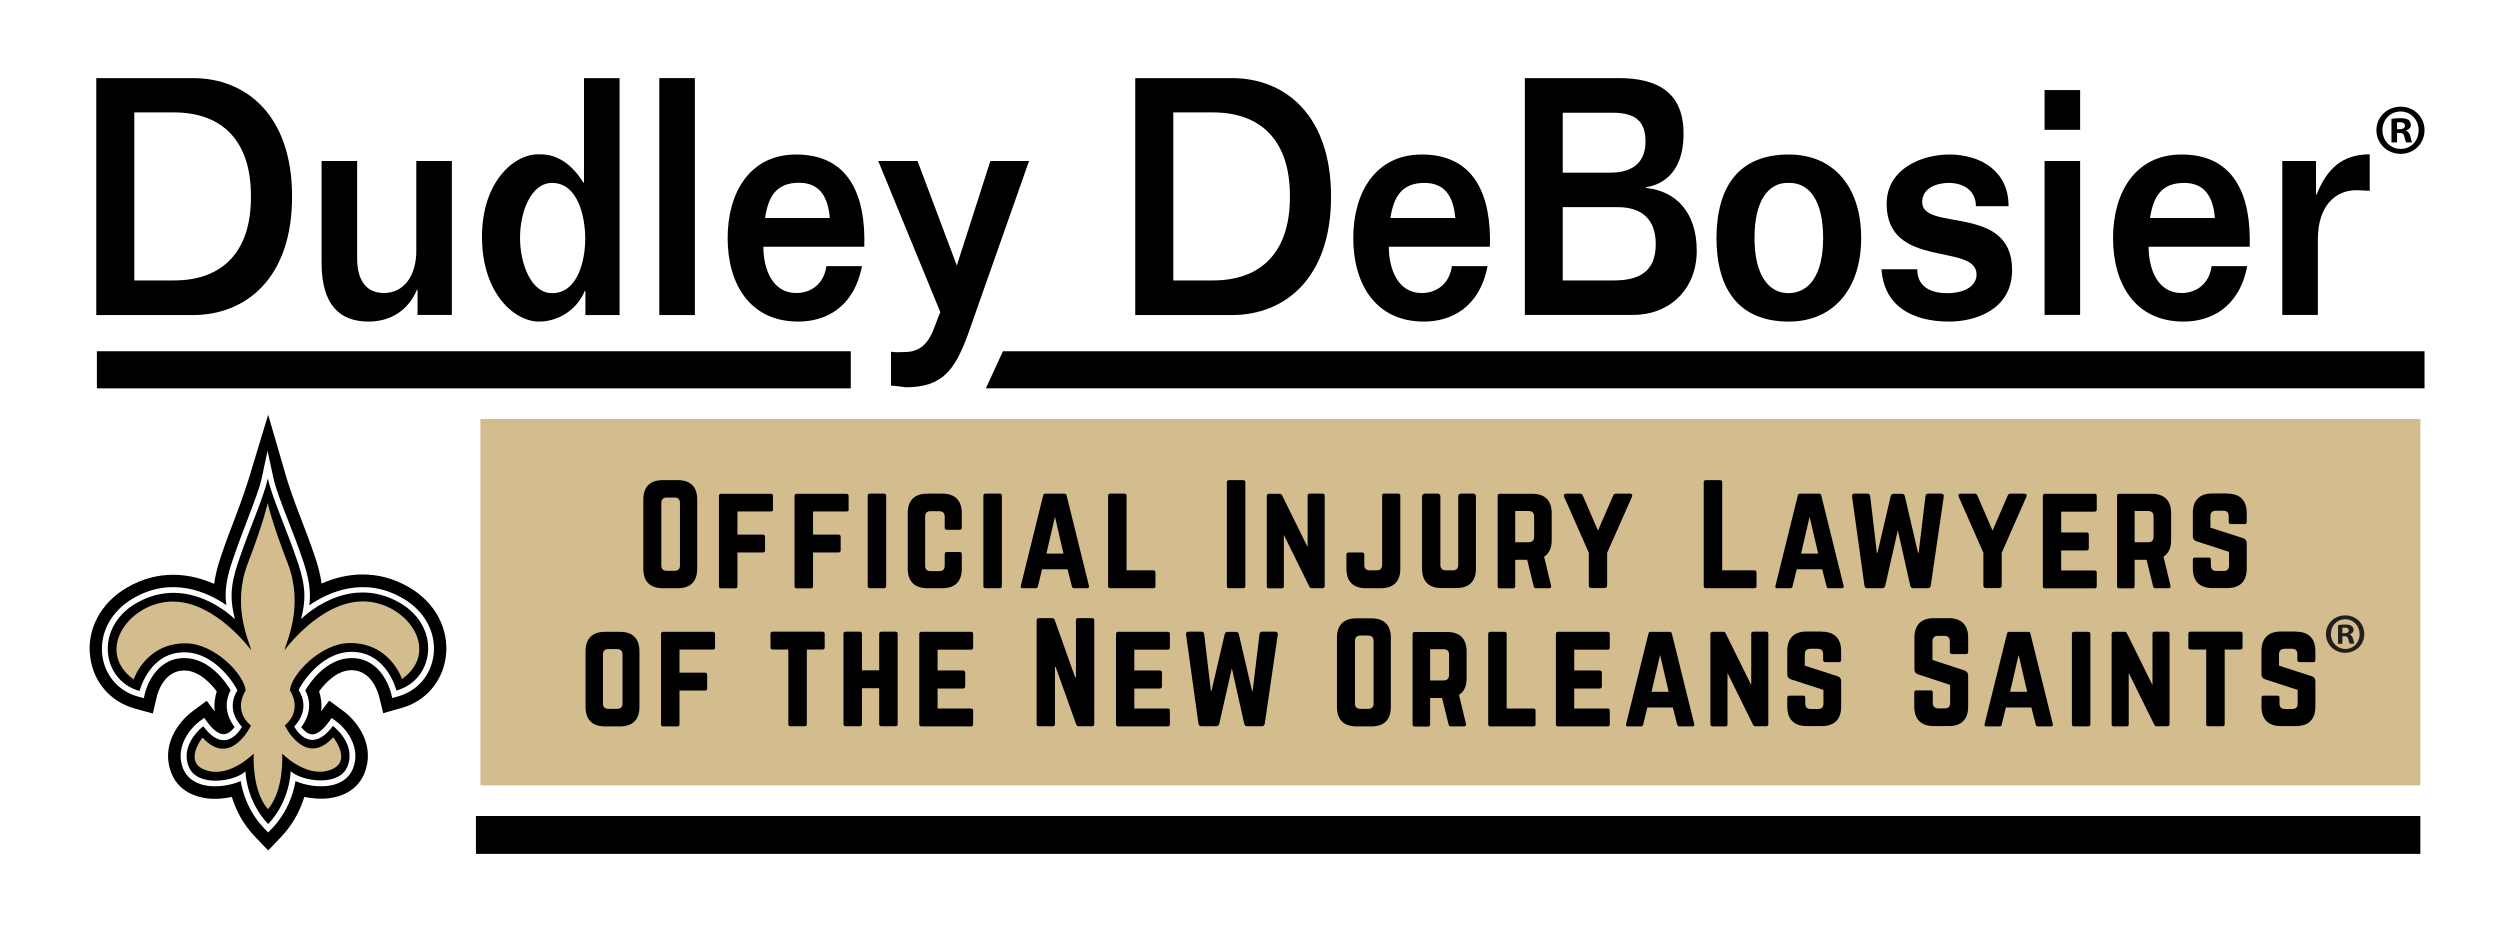 <?xml version="1.0" encoding="utf-8"?>
<!-- Generator: Adobe Illustrator 25.2.3, SVG Export Plug-In . SVG Version: 6.00 Build 0)  -->
<svg version="1.1" id="Layer_1" xmlns="http://www.w3.org/2000/svg" xmlns:xlink="http://www.w3.org/1999/xlink" x="0px" y="0px"
	 viewBox="0 0 1610 602.8" style="enable-background:new 0 0 1610 602.8;" xml:space="preserve">
<style type="text/css">
	.st0{fill:#FFFFFF;}
	.st1{fill:#D3BC8D;}
	.st2{fill:#231F20;}
</style>
<g>
	<rect class="st0" width="1610" height="602.8"/>
	<g>
		<g>
			<path d="M62,50.3h62.2c34,0,63.9,23.5,63.9,76.3c0,52.8-29.9,76.3-63.9,76.3H62V50.3z M86.5,180.6h25.6
				c31.3,0,49.7-18.6,49.5-54.1c0.2-35.5-18.3-54.1-49.5-54.1H86.5V180.6z"/>
			<path d="M291,103.7v99.1h-22.1v-16.2h-0.4c-5.6,13.5-17.3,20.5-31.1,20.5c-18.3,0-30.3-10.3-30.3-38v-65.4H230v62.8
				c0,12.4,4.7,22.2,17.3,22.2c12.8,0,20.8-11.1,20.8-27.1v-57.9H291z"/>
			<path d="M377,202.8v-15.4h-0.4c-5.2,12.4-17.3,19.7-29.5,19.7c-15.9,0-36.5-18.2-36.7-54.1c-0.2-35.9,20.8-54.1,36.7-53.6
				c12.6-0.4,21.9,7.5,28.6,18.2h0.4V50.3H399v152.6H377z M355.5,117.8c-13.6,0-20.6,18.8-20.6,35.3c0,16.5,7,35.7,20.6,35.7
				c16.7,0,21.4-21.2,21.4-35.3C376.8,139.4,372.2,117.8,355.5,117.8z"/>
			<path d="M447.5,50.3v152.6h-22.9V50.3H447.5z"/>
			<path d="M491.6,158.8c0,14.5,5.8,29.9,21.2,29.9c9.9,0,17.9-6.2,19.4-17.3h22.9c-5.2,27.1-23.9,35.7-41,35.7
				c-31.3,0-45.5-24.4-45.5-53.8c0-29.1,14.2-53.8,44.1-53.8c34.6,0,44.9,27.1,43.9,59.4H491.6z M534.4,140.4
				c-1.2-14.5-7.2-22.7-19.8-22.7c-14.4,0-19.8,8.5-21.9,22.7H534.4z"/>
			<path d="M662.7,103.7l-39.6,112.4c-8.4,22.4-16.3,33.3-39.8,33.3c-3.1-0.4-6.4-0.9-9.5-1.1v-21.8c3.1,0.6,6,0.2,8.9,0.2
				c16.7,0,18.3-16.2,22.9-25.6l-40-97.4h25.3l25.3,67.3l21.6-67.3H662.7z"/>
			<path d="M731.1,50.3l62.2,0c34,0,63.9,23.5,63.9,76.3c0,52.8-29.9,76.3-63.9,76.3l-62.2,0V50.3z M755.6,180.6h25.6
				c31.3,0,49.7-18.6,49.5-54.1c0.2-35.5-18.3-54.1-49.5-54.1h-25.6V180.6z"/>
			<path d="M894.4,158.8c0,14.5,5.8,29.9,21.2,29.9c9.9,0,17.9-6.2,19.4-17.3H958c-5.3,27.1-23.9,35.7-41,35.7
				c-31.3,0-45.5-24.4-45.5-53.8c0-29.1,14.2-53.8,44.1-53.8c34.6,0,44.9,27.1,43.9,59.4H894.4z M937.2,140.4
				c-1.2-14.5-7.2-22.6-19.8-22.6c-14.4,0-19.8,8.5-22,22.6H937.2z"/>
			<path d="M982,50.3h60.4c25.6,0,41.8,9.6,41.8,35.7c0,28.6-17.3,33.5-24.3,34.6v0.4c20,2.1,32.8,16.2,32.8,40.6
				c0,23.9-16.7,41.2-41,41.2H982V50.3z M1006.5,111.2h30.3c15.5,0,22.7-7.3,22.9-19.4c0.2-13-5.6-19.2-21.2-19.2h-32.1V111.2z
				 M1039.5,180.6c19.8,0,26.8-8.8,26.8-23.5c0-15.6-8.7-23.7-24.5-23.7h-35.4v47.2H1039.5z"/>
			<path d="M1105.4,153.3c0.2-33.5,14.6-53.8,46.6-53.8c28.9,0,46.6,20.9,46.6,53.8c0,32.5-17.7,53.8-46.6,53.8
				C1119.9,207.1,1105.5,186.4,1105.4,153.3z M1174.1,153.3c0-24.4-9.1-35.9-22.3-35.5c-12.8-0.4-21.9,11.1-21.9,35.5
				c0,23.9,9.1,35.5,21.9,35.5C1165,188.7,1174.1,177.2,1174.1,153.3z"/>
			<path d="M1234.7,173.4c0,12,9.7,15.4,19.2,15.4c11.5,0,19-4.7,19-12c0-20.7-57.9-3-57.9-45.5c0-22.7,22.7-31.8,40.4-31.8
				c20,0,38.3,10.7,38.1,33.3h-21c0-9.8-7.6-15-17.5-15c-7,0-17.1,2.8-17.1,12.4c0,19.2,57.9,0.9,57.9,43.6
				c0,26.3-24.7,33.3-40.4,33.3c-23.3,0-41.8-9.4-43.7-33.3v-0.4H1234.7z"/>
			<path d="M1316.7,83.6V58h22.9v25.6H1316.7z M1339.6,103.7v99.1h-22.9v-99.1H1339.6z"/>
			<path d="M1383.7,158.8c0,14.5,5.8,29.9,21.2,29.9c9.9,0,17.9-6.2,19.4-17.3h22.9c-5.2,27.1-23.9,35.7-41,35.7
				c-31.3,0-45.4-24.4-45.4-53.8c0-29.1,14.2-53.8,44.1-53.8c34.6,0,44.9,27.1,43.9,59.4H1383.7z M1426.4,140.4
				c-1.2-14.5-7.2-22.6-19.8-22.6c-14.4,0-19.8,8.5-22,22.6H1426.4z"/>
			<path d="M1469.7,103.7h21.8v21.6h0.4c6.8-17.1,16.9-25.9,34.2-25.9v23.5c-2.5,0-5.1-0.4-8.7-0.4c-13.6,0-24.7,10.3-24.7,31.6
				v48.7h-22.9V103.7z"/>
		</g>
		<g>
			<path d="M1561.4,83.8c0,8.6-6.7,15.3-15.4,15.3c-8.6,0-15.6-6.7-15.6-15.3c0-8.4,6.9-15.1,15.6-15.1
				C1554.7,68.7,1561.4,75.4,1561.4,83.8z M1534.3,83.8c0,6.7,5,12.1,11.8,12.1c6.6,0,11.5-5.3,11.5-12c0-6.7-4.9-12.1-11.6-12.1
				C1539.2,71.8,1534.3,77.2,1534.3,83.8z M1543.6,91.7h-3.5V76.6c1.4-0.3,3.3-0.5,5.8-0.5c2.8,0,4.1,0.5,5.2,1.1
				c0.8,0.7,1.5,1.9,1.5,3.3c0,1.7-1.3,2.9-3.1,3.5v0.2c1.5,0.6,2.3,1.7,2.8,3.7c0.5,2.3,0.7,3.2,1.1,3.8h-3.8
				c-0.5-0.5-0.7-1.9-1.2-3.7c-0.3-1.7-1.2-2.4-3.1-2.4h-1.6V91.7z M1543.7,83.2h1.6c1.9,0,3.5-0.6,3.5-2.2c0-1.4-1-2.3-3.2-2.3
				c-0.9,0-1.6,0.1-1.9,0.2V83.2z"/>
		</g>
	</g>
	<polygon points="1561.4,250.1 634.9,250.1 645.9,226.2 1561.4,226.2 	"/>
	<rect x="62.4" y="226.2" width="485.5" height="23.9"/>
	<rect x="306.5" y="525.5" width="1252.2" height="24.4"/>
	<rect x="309.4" y="269.8" class="st1" width="1249.3" height="236"/>
	<g>
		<g>
			<path d="M263.4,378.2c-20.6-12-40.9-9.2-56.3-2.4c-0.7-5.1-2-10.6-4.2-17.1c-3.3-9.7-6.8-18.9-10-27.1c-4.1-10.7-7.3-19.9-9-26
				l-11.2-38.5L161,305.7c-1.8,6.1-4.9,15.3-9,26.1c-3.1,8.2-6.7,17.4-9.9,27.1c-2.2,6.5-3.5,12.1-4.2,17.1
				c-15.4-6.8-35.7-9.6-56.3,2.5c-16.8,9.8-25.9,27-23.5,44.7c2.1,16.1,13.1,28.8,28.7,33.1l11.6,3.2l2.8-11.7
				c0.4-1.6,4.6-16.3,17.8-16c9.2,0.2,16.8,8.3,20.6,13.5c-1.2,3.7-1.9,8.1-1.3,12.9l-5.2-6.9l-9.4,7c-8.4,6.3-20.7,21.8-13.1,40.1
				c3.3,8,10.4,13.4,20,15.3c5.9,1.2,12.5,0.9,18.7-0.5c2.4,7.8,6.8,17.2,14.9,25.6l8.5,8.9l8.5-8.9c8-8.4,12.4-17.9,14.8-25.6
				c6.2,1.3,12.8,1.6,18.7,0.4c9.6-1.9,16.6-7.4,19.9-15.4c7.5-18.3-4.8-33.8-13.2-40.1l-9.4-6.9l-5.2,6.9c0.6-4.8-0.1-9.2-1.3-12.9
				c3.8-5.2,11.4-13.4,20.5-13.6c13.2-0.3,17.4,14.4,17.9,16l2.9,11.7c0-0.1,11.6-3.3,11.6-3.3c15.6-4.3,26.6-17,28.7-33.1
				C289.4,405.1,280.3,388,263.4,378.2z"/>
			<g>
				<path class="st0" d="M168.7,307.3c-1.4,6.7-5.1,16.2-9.3,27.3c-3.1,8.1-6.6,17.3-9.8,26.8c-3.1,9.1-4.3,15.9-4.3,22.3
					c0,2,0.2,4,0.5,6c-11.8-8.1-34.9-19.1-60.2-4.3c-14,8.2-21.6,22.3-19.7,36.8c1.7,12.9,10.5,23,23,26.4l3.7,1l0.9-3.7
					c0.2-0.9,5.8-22.5,25.7-22.1c16,0.3,26.5,15.9,29.3,20.7c-1.3,2.5-2.5,5.9-2.5,9.9c0,4.2,1.4,9,5.1,13.8c-1.5,2-3.9,4.4-6.7,4.6
					c-4,0.3-8-3.9-10.7-7.5l-2.2-3l-3,2.2c-6.1,4.6-16.2,16.8-10.5,30.7c2.3,5.5,7.2,9.2,14.2,10.6c7.2,1.4,16.3,0.1,22.8-2.8
					c1.2,7.3,4.8,19.6,15,30.3l2.7,2.8l2.7-2.8c10.1-10.7,13.7-23,14.9-30.3c6.5,2.9,15.6,4.2,22.8,2.8c7-1.4,11.8-5.1,14.1-10.6
					c5.7-13.8-4.4-26.1-10.6-30.6l-3-2.2l-2.2,3c-2.7,3.6-6.7,7.8-10.7,7.5c-2.8-0.2-5.2-2.7-6.7-4.6c3.6-4.8,5.1-9.6,5.1-13.8
					c0-4-1.1-7.4-2.5-9.9c2.8-4.8,13.3-20.4,29.3-20.8c19.9-0.4,25.5,21.1,25.8,22l0.9,3.7l3.7-1c12.5-3.5,21.2-13.6,22.9-26.5
					c1.9-14.5-5.7-28.6-19.8-36.7c-25.3-14.7-48.5-3.6-60.2,4.5c0.2-1.9,0.4-3.9,0.4-5.8c0-6.4-1.2-13.3-4.3-22.5
					c-3.2-9.5-6.7-18.6-9.9-26.7c-4.3-11-8-20.6-9.4-27.3l-3.7-17.2L168.7,307.3z"/>
			</g>
			<g>
				<path d="M172.7,530.7c14.3-15.1,14.5-34.1,14.5-34.1c6.3,6.3,31,10.6,36.5-2.9c6.1-14.8-9.3-26.2-9.3-26.2
					c-14.9,20-24.9,0.4-24.9,0.4c11.4-12.3,2.8-23.4,2.8-23.4c0.7-2.2,13.3-24.2,33.5-24.7c23.3-0.5,29.5,24.9,29.5,24.9
					c24.4-6.8,29.1-40.8,2.3-56.4c-34.1-19.8-63.7,10.4-63.7,10.4c2.8-11.3,3.5-19.7-2-36.2c-7.6-22.4-16.8-42.3-19.4-54.4
					c-2.6,12.1-11.8,32.1-19.3,54.5c-5.5,16.5-4.7,24.9-1.9,36.2c0,0-29.7-30.1-63.8-10.2c-26.8,15.7-22,49.7,2.4,56.4
					c0,0,6.2-25.4,29.4-24.9c20.2,0.4,32.8,22.4,33.6,24.6c0,0-8.5,11.1,2.9,23.4c0,0-10,19.6-24.9-0.4c0,0-15.4,11.5-9.3,26.2
					c5.6,13.5,30.2,9.2,36.5,2.8C158,496.6,158.3,515.6,172.7,530.7"/>
			</g>
			<path class="st1" d="M233.7,387.3c-27.7,0-50.5,31.5-50.5,31.5c1-5.1,12.8-28.3,2.1-56c-10.7-27.7-12.9-38.9-12.9-38.9l0,0.3
				v-0.3c0,0-2.2,11.2-12.8,38.9c-10.7,27.7,1.2,50.9,2.2,56c0,0-22.8-31.4-50.5-31.4c-27.7,0-50.8,31.6-25.2,50.2
				c0,0,7.5-23.3,33.3-23.3c19,0,38,20.3,38.8,30.4c0,0-8.7,12.3,3.4,22.6c0,0-13.1,27.5-31.2,7.7c0,0-13.9,17.4,4.3,21.6
				c14.4,3.3,28.7-11.3,28.7-11.3s-1.6,23.2,9.1,35.8V521l0.1,0.1c10.7-12.7,9.1-35.8,9.1-35.8s14.3,14.6,28.7,11.2
				c18.2-4.3,4.2-21.7,4.2-21.7c-18.1,19.8-31.2-7.6-31.2-7.6c12.1-10.3,3.3-22.6,3.3-22.6c0.8-10.1,19.8-30.5,38.8-30.5
				c25.8,0,33.4,23.2,33.4,23.2C284.6,418.8,261.4,387.3,233.7,387.3z"/>
		</g>
	</g>
	<g>
		<path d="M414.3,321.7c0-8.2,4.4-12.5,12.5-12.5h9.7c8.2,0,12.5,4.4,12.5,12.5v44.6c0,8.2-4.4,12.5-12.5,12.5h-9.7
			c-8.2,0-12.5-4.4-12.5-12.5V321.7z M434.4,367.6c2.3,0,3.5-1.1,3.5-3.5v-40.2c0-2.3-1.2-3.5-3.5-3.5h-5c-2.3,0-3.5,1.2-3.5,3.5
			v40.2c0,2.4,1.2,3.5,3.5,3.5H434.4z"/>
		<path d="M497.9,328c0,0.9-0.5,1.4-1.4,1.4h-21.6v14.9h16.4c0.9,0,1.4,0.5,1.4,1.4v8.7c0,1-0.5,1.4-1.4,1.4h-16.4v21.7
			c0,0.9-0.5,1.4-1.4,1.4h-9.1c-1,0-1.4-0.5-1.4-1.4v-58.1c0-0.9,0.4-1.4,1.4-1.4h32c0.9,0,1.4,0.5,1.4,1.4V328z"/>
		<path d="M546.6,328c0,0.9-0.5,1.4-1.4,1.4h-21.6v14.9H540c0.9,0,1.4,0.5,1.4,1.4v8.7c0,1-0.5,1.4-1.4,1.4h-16.4v21.7
			c0,0.9-0.5,1.4-1.4,1.4h-9.1c-1,0-1.4-0.5-1.4-1.4v-58.1c0-0.9,0.4-1.4,1.4-1.4h32c0.9,0,1.4,0.5,1.4,1.4V328z"/>
		<path d="M560.2,378.8c-1,0-1.4-0.5-1.4-1.4v-58.1c0-0.9,0.4-1.4,1.4-1.4h9.1c0.9,0,1.4,0.5,1.4,1.4v58.1c0,0.9-0.5,1.4-1.4,1.4
			H560.2z"/>
		<path d="M619.4,339.8c0,0.9-0.5,1.4-1.4,1.4h-8.2c-1,0-1.4-0.5-1.4-1.4v-7.1c0-2.3-1.2-3.5-3.5-3.5h-5.6c-2.4,0-3.5,1.2-3.5,3.5
			v31.6c0,2.4,1.2,3.5,3.5,3.5h5.6c2.3,0,3.5-1.1,3.5-3.5v-7.4c0-0.9,0.4-1.4,1.4-1.4h8.2c0.9,0,1.4,0.5,1.4,1.4v9.4
			c0,8.2-4.4,12.5-12.5,12.5h-9.7c-8.2,0-12.6-4.4-12.6-12.5v-35.9c0-8.2,4.4-12.5,12.6-12.5h9.7c8.1,0,12.5,4.4,12.5,12.5V339.8z"
			/>
		<path d="M634.7,378.8c-1,0-1.4-0.5-1.4-1.4v-58.1c0-0.9,0.4-1.4,1.4-1.4h9.1c0.9,0,1.4,0.5,1.4,1.4v58.1c0,0.9-0.5,1.4-1.4,1.4
			H634.7z"/>
		<path d="M691.7,378.8c-0.8,0-1.2-0.4-1.4-1.2l-2.8-11h-16.4l-2.7,11c-0.2,0.8-0.6,1.2-1.4,1.2h-8.5c-1,0-1.4-0.5-1.1-1.5
			l14.4-58.2c0.2-0.9,0.7-1.2,1.5-1.2h12.1c0.8,0,1.3,0.3,1.5,1.2l14.4,58.2c0.3,1-0.2,1.5-1.2,1.5H691.7z M679.4,332.8l-5.5,23.7
			h11L679.4,332.8z"/>
		<path d="M725.5,367.3h17.2c1,0,1.4,0.5,1.4,1.4v8.7c0,1-0.4,1.4-1.4,1.4H715c-0.9,0-1.4-0.4-1.4-1.4v-58.1c0-0.9,0.5-1.4,1.4-1.4
			h9.1c1,0,1.4,0.5,1.4,1.4V367.3z"/>
		<path d="M800.6,309.2c0.9,0,1.4,0.5,1.4,1.4v66.8c0,0.9-0.5,1.4-1.4,1.4h-9.1c-1,0-1.4-0.5-1.4-1.4v-66.8c0-0.9,0.4-1.4,1.4-1.4
			H800.6z"/>
		<path d="M851.7,317.9c0.9,0,1.4,0.5,1.4,1.4v58.1c0,0.9-0.5,1.4-1.4,1.4h-6.9c-0.8,0-1.2-0.3-1.6-1.1l-16.4-33.2v33
			c0,0.9-0.4,1.4-1.4,1.4h-8.2c-0.9,0-1.4-0.5-1.4-1.4v-58.1c0-0.9,0.5-1.4,1.4-1.4h6.9c0.8,0,1.2,0.3,1.6,1.1l16.4,33.2v-33
			c0-0.9,0.4-1.4,1.4-1.4H851.7z"/>
		<path d="M890,319.3c0-0.9,0.4-1.4,1.4-1.4h9c0.9,0,1.4,0.5,1.4,1.4v47c0,8.2-4.4,12.5-12.5,12.5h-9.7c-8.2,0-12.5-4.4-12.5-12.5
			v-9.1c0-0.9,0.4-1.4,1.4-1.4h8.7c0.9,0,1.4,0.5,1.4,1.4v6.6c0,2.3,1.2,3.5,3.5,3.5h4.5c2.3,0,3.5-1.2,3.5-3.5V319.3z"/>
		<path d="M948.8,317.9c1,0,1.7,0.8,1.7,1.7v46.6c0,8.2-4.4,12.5-12.5,12.5h-9.7c-8.2,0-12.5-4.4-12.5-12.5v-46.6
			c0-1,0.8-1.7,1.7-1.7h8.4c1,0,1.7,0.8,1.7,1.7v44.2c0,2.3,1.2,3.5,3.5,3.5h4.5c2.3,0,3.5-1.1,3.5-3.5v-44.2c0-1,0.8-1.7,1.7-1.7
			H948.8z"/>
		<path d="M999.3,347.9c0,5-1.7,8.6-4.9,10.6l4.5,18.7c0.3,1-0.3,1.6-1.2,1.6h-8.5c-0.9,0-1.3-0.4-1.5-1.2l-4.2-17.1h-7.7v17
			c0,0.9-0.5,1.4-1.4,1.4h-8.5c-0.9,0-1.4-0.5-1.4-1.4v-58.1c0-0.9,0.5-1.4,1.4-1.4h20.9c8.2,0,12.5,4.4,12.5,12.5V347.9z
			 M984.5,349.2c2.3,0,3.5-1.2,3.5-3.5v-13.1c0-2.3-1.2-3.5-3.5-3.5h-8.7v20.1H984.5z"/>
		<path d="M1049.6,317.9c1.3,0,1.9,0.9,1.4,2L1035,356V377c0,1.1-0.6,1.7-1.7,1.7h-8.4c-1.1,0-1.7-0.6-1.7-1.7V356l-15.9-36.1
			c-0.5-1.1,0.1-2,1.4-2h8.7c1,0,1.7,0.5,2,1.4l9.7,22.4l9.7-22.4c0.3-0.9,1-1.4,2-1.4H1049.6z"/>
		<path d="M1109.1,367.3h20.7c1,0,1.4,0.5,1.4,1.4v8.7c0,1-0.4,1.4-1.4,1.4h-31.2c-0.9,0-1.4-0.4-1.4-1.4v-66.8
			c0-0.9,0.5-1.4,1.4-1.4h9.1c1,0,1.4,0.5,1.4,1.4V367.3z"/>
		<path d="M1177.7,378.8c-0.8,0-1.2-0.4-1.4-1.2l-2.8-11h-16.4l-2.7,11c-0.2,0.8-0.6,1.2-1.4,1.2h-8.5c-1,0-1.4-0.5-1.1-1.5
			l14.4-58.2c0.2-0.9,0.7-1.2,1.5-1.2h12.1c0.8,0,1.3,0.3,1.5,1.2l14.4,58.2c0.3,1-0.2,1.5-1.2,1.5H1177.7z M1165.4,332.8l-5.5,23.7
			h11L1165.4,332.8z"/>
		<path d="M1250.1,317.9c1.2,0,1.8,0.7,1.7,1.8l-8.4,57.5c-0.2,1-0.8,1.6-1.9,1.6h-9.4c-1,0-1.7-0.5-1.9-1.6l-8-35.7l-8.1,35.7
			c-0.3,1-0.9,1.6-1.9,1.6h-9.6c-1.1,0-1.7-0.5-1.9-1.7l-8-57.4c-0.2-1.1,0.4-1.8,1.7-1.8h8.2c1,0,1.7,0.5,1.8,1.7l4.3,36.4h0.4
			l8.5-36.5c0.3-1,0.9-1.5,1.9-1.5h5.3c1,0,1.7,0.5,1.9,1.5l8.5,36.5h0.4l4.4-36.4c0.2-1.1,0.7-1.7,1.8-1.7H1250.1z"/>
		<path d="M1303.6,317.9c1.3,0,1.9,0.9,1.4,2l-15.9,36.1V377c0,1.1-0.6,1.7-1.7,1.7h-8.4c-1.1,0-1.7-0.6-1.7-1.7V356l-15.9-36.1
			c-0.5-1.1,0.1-2,1.4-2h8.7c1,0,1.7,0.5,2,1.4l9.7,22.4l9.7-22.4c0.3-0.9,1-1.4,2-1.4H1303.6z"/>
		<path d="M1350.3,328c0,0.9-0.3,1.5-1.4,1.5h-21.5v13.4h16.4c0.9,0,1.4,0.5,1.4,1.5v8.6c0,1-0.5,1.5-1.4,1.5h-16.4v12.9h21.5
			c1,0,1.4,0.4,1.4,1.4v8.7c0,0.9-0.3,1.4-1.4,1.4h-32c-0.8,0-1.3-0.5-1.3-1.4v-58.1c0-0.9,0.5-1.4,1.3-1.4h32c1,0,1.4,0.5,1.4,1.4
			V328z"/>
		<path d="M1398.2,347.9c0,5-1.7,8.6-4.9,10.6l4.5,18.7c0.3,1-0.3,1.6-1.2,1.6h-8.5c-0.9,0-1.3-0.4-1.5-1.2l-4.2-17.1h-7.7v17
			c0,0.9-0.5,1.4-1.4,1.4h-8.5c-0.9,0-1.4-0.5-1.4-1.4v-58.1c0-0.9,0.5-1.4,1.4-1.4h20.9c8.2,0,12.5,4.4,12.5,12.5V347.9z
			 M1383.4,349.2c2.3,0,3.5-1.2,3.5-3.5v-13.1c0-2.3-1.2-3.5-3.5-3.5h-8.7v20.1H1383.4z"/>
		<path d="M1434.4,317.9c8.2,0,12.5,4.4,12.5,12.5v5.7c0,0.9-0.4,1.4-1.4,1.4h-8.8c-0.9,0-1.4-0.5-1.4-1.4v-3.7
			c0-2.3-1.1-3.5-3.5-3.5h-4.8c-2.2,0-3.5,1.2-3.5,3.5v7.4l21.1,6.8c1.5,0.5,2.3,1.6,2.3,3.2v16.4c0,8.2-4.4,12.5-12.5,12.5h-9.7
			c-8.1,0-12.5-4.4-12.5-12.5v-5.7c0-1,0.5-1.4,1.4-1.4h8.8c1,0,1.4,0.4,1.4,1.4v3.7c0,2.4,1.3,3.5,3.5,3.5h4.7
			c2.3,0,3.5-1.1,3.5-3.5v-8.8l-20.9-6.8c-1.6-0.5-2.4-1.6-2.4-3.2v-15.1c0-8.2,4.4-12.5,12.5-12.5H1434.4z"/>
		<path d="M377.1,419.4c0-8.2,4.4-12.5,12.5-12.5h9.7c8.2,0,12.5,4.4,12.5,12.5v35.9c0,8.2-4.4,12.5-12.5,12.5h-9.7
			c-8.2,0-12.5-4.4-12.5-12.5V419.4z M397.4,456.5c2.3,0,3.5-1.1,3.5-3.5v-31.5c0-2.3-1.2-3.5-3.5-3.5h-5.6c-2.3,0-3.5,1.2-3.5,3.5
			v31.5c0,2.4,1.2,3.5,3.5,3.5H397.4z"/>
		<path d="M460.6,416.9c0,0.9-0.5,1.4-1.4,1.4h-21.6v14.9H454c0.9,0,1.4,0.5,1.4,1.4v8.7c0,1-0.5,1.4-1.4,1.4h-16.4v21.7
			c0,0.9-0.5,1.4-1.4,1.4h-9.1c-1,0-1.4-0.5-1.4-1.4v-58.1c0-0.9,0.4-1.4,1.4-1.4h32c0.9,0,1.4,0.5,1.4,1.4V416.9z"/>
		<path d="M529.7,406.8c1,0,1.4,0.5,1.4,1.4v8.7c0,0.9-0.4,1.4-1.4,1.4h-10.1v48c0,1-0.4,1.4-1.4,1.4h-9.1c-0.9,0-1.4-0.4-1.4-1.4
			v-48h-10.1c-0.9,0-1.4-0.5-1.4-1.4v-8.7c0-0.9,0.5-1.4,1.4-1.4H529.7z"/>
		<path d="M566.2,408.2c0-0.9,0.5-1.4,1.4-1.4h9c1,0,1.5,0.5,1.5,1.4v58.1c0,0.9-0.4,1.4-1.5,1.4h-9c-0.9,0-1.4-0.5-1.4-1.4v-23.1
			h-11.1v23.1c0,0.9-0.5,1.4-1.4,1.4h-9c-1,0-1.5-0.5-1.5-1.4v-58.1c0-0.9,0.4-1.4,1.5-1.4h9c0.9,0,1.4,0.5,1.4,1.4v23.5h11.1V408.2
			z"/>
		<path d="M626.7,416.9c0,0.9-0.3,1.5-1.4,1.5h-21.5v13.4h16.4c0.9,0,1.4,0.5,1.4,1.5v8.6c0,1-0.5,1.5-1.4,1.5h-16.4v12.9h21.5
			c1,0,1.4,0.4,1.4,1.4v8.7c0,0.9-0.3,1.4-1.4,1.4h-32c-0.8,0-1.3-0.5-1.3-1.4v-58.1c0-0.9,0.5-1.4,1.3-1.4h32c1,0,1.4,0.5,1.4,1.4
			V416.9z"/>
		<path d="M703.3,398.1c0.9,0,1.4,0.5,1.4,1.4v66.8c0,0.9-0.5,1.4-1.4,1.4h-8.6c-0.8,0-1.3-0.3-1.6-1.1l-13.3-37.2h-0.4v36.9
			c0,0.9-0.4,1.4-1.4,1.4H669c-0.9,0-1.4-0.5-1.4-1.4v-66.8c0-0.9,0.5-1.4,1.4-1.4h8.6c0.8,0,1.3,0.3,1.6,1.1l13.2,37h0.5v-36.7
			c0-0.9,0.4-1.4,1.4-1.4H703.3z"/>
		<path d="M753.4,416.9c0,0.9-0.3,1.5-1.4,1.5h-21.5v13.4h16.4c0.9,0,1.4,0.5,1.4,1.5v8.6c0,1-0.5,1.5-1.4,1.5h-16.4v12.9H752
			c1,0,1.4,0.4,1.4,1.4v8.7c0,0.9-0.3,1.4-1.4,1.4h-32c-0.8,0-1.3-0.5-1.3-1.4v-58.1c0-0.9,0.5-1.4,1.3-1.4h32c1,0,1.4,0.5,1.4,1.4
			V416.9z"/>
		<path d="M821.2,406.8c1.2,0,1.8,0.7,1.7,1.8l-8.4,57.5c-0.2,1-0.8,1.6-1.9,1.6h-9.4c-1,0-1.7-0.5-1.9-1.6l-8-35.7l-8.1,35.7
			c-0.3,1-0.9,1.6-1.9,1.6h-9.6c-1.1,0-1.7-0.5-1.9-1.7l-8-57.4c-0.2-1.1,0.4-1.8,1.7-1.8h8.2c1,0,1.7,0.5,1.8,1.7l4.3,36.4h0.4
			l8.5-36.5c0.3-1,0.9-1.5,1.9-1.5h5.3c1,0,1.7,0.5,1.9,1.5l8.5,36.5h0.4l4.4-36.4c0.2-1.1,0.7-1.7,1.8-1.7H821.2z"/>
		<path d="M861,410.7c0-8.2,4.4-12.5,12.5-12.5h9.7c8.2,0,12.5,4.4,12.5,12.5v44.6c0,8.2-4.4,12.5-12.5,12.5h-9.7
			c-8.2,0-12.5-4.4-12.5-12.5V410.7z M881.1,456.5c2.3,0,3.5-1.1,3.5-3.5v-40.2c0-2.3-1.2-3.5-3.5-3.5h-5c-2.3,0-3.5,1.2-3.5,3.5
			v40.2c0,2.4,1.2,3.5,3.5,3.5H881.1z"/>
		<path d="M944.5,436.9c0,5-1.7,8.6-4.9,10.6l4.5,18.7c0.3,1-0.3,1.6-1.2,1.6h-8.5c-0.9,0-1.3-0.4-1.5-1.2l-4.2-17.1H921v17
			c0,0.9-0.5,1.4-1.4,1.4h-8.5c-0.9,0-1.4-0.5-1.4-1.4v-58.1c0-0.9,0.5-1.4,1.4-1.4H932c8.2,0,12.5,4.4,12.5,12.5V436.9z
			 M929.7,438.2c2.3,0,3.5-1.2,3.5-3.5v-13.1c0-2.3-1.2-3.5-3.5-3.5H921v20.1H929.7z"/>
		<path d="M970.3,456.3h17.2c1,0,1.4,0.5,1.4,1.4v8.7c0,1-0.4,1.4-1.4,1.4h-27.7c-0.9,0-1.4-0.4-1.4-1.4v-58.1
			c0-0.9,0.5-1.4,1.4-1.4h9.1c1,0,1.4,0.5,1.4,1.4V456.3z"/>
		<path d="M1036.7,416.9c0,0.9-0.3,1.5-1.4,1.5h-21.5v13.4h16.4c0.9,0,1.4,0.5,1.4,1.5v8.6c0,1-0.5,1.5-1.4,1.5h-16.4v12.9h21.5
			c1,0,1.4,0.4,1.4,1.4v8.7c0,0.9-0.3,1.4-1.4,1.4h-32c-0.8,0-1.3-0.5-1.3-1.4v-58.1c0-0.9,0.5-1.4,1.3-1.4h32c1,0,1.4,0.5,1.4,1.4
			V416.9z"/>
		<path d="M1081.5,467.8c-0.8,0-1.2-0.4-1.4-1.2l-2.8-11h-16.4l-2.7,11c-0.2,0.8-0.6,1.2-1.4,1.2h-8.5c-1,0-1.4-0.5-1.1-1.5
			l14.4-58.2c0.2-0.9,0.7-1.2,1.5-1.2h12.1c0.8,0,1.3,0.3,1.5,1.2l14.4,58.2c0.3,1-0.2,1.5-1.2,1.5H1081.5z M1069.1,421.8l-5.5,23.7
			h11L1069.1,421.8z"/>
		<path d="M1137.4,406.8c0.9,0,1.4,0.5,1.4,1.4v58.1c0,0.9-0.5,1.4-1.4,1.4h-6.9c-0.8,0-1.2-0.3-1.6-1.1l-16.4-33.2v33
			c0,0.9-0.4,1.4-1.4,1.4h-8.2c-0.9,0-1.4-0.5-1.4-1.4v-58.1c0-0.9,0.5-1.4,1.4-1.4h6.9c0.8,0,1.2,0.3,1.6,1.1l16.4,33.2v-33
			c0-0.9,0.4-1.4,1.4-1.4H1137.4z"/>
		<path d="M1173.2,406.8c8.2,0,12.5,4.4,12.5,12.5v5.7c0,0.9-0.4,1.4-1.4,1.4h-8.8c-0.9,0-1.4-0.5-1.4-1.4v-3.7
			c0-2.3-1.1-3.5-3.5-3.5h-4.8c-2.2,0-3.5,1.2-3.5,3.5v7.4l21.1,6.8c1.5,0.5,2.3,1.6,2.3,3.2v16.4c0,8.2-4.4,12.5-12.5,12.5h-9.7
			c-8.1,0-12.5-4.4-12.5-12.5v-5.7c0-1,0.5-1.4,1.4-1.4h8.8c1,0,1.4,0.4,1.4,1.4v3.7c0,2.4,1.3,3.5,3.5,3.5h4.7
			c2.3,0,3.5-1.1,3.5-3.5v-8.8l-20.9-6.8c-1.6-0.5-2.4-1.6-2.4-3.2v-15.1c0-8.2,4.4-12.5,12.5-12.5H1173.2z"/>
		<path d="M1255,398.1c8.2,0,12.5,4.4,12.5,12.5v9.2c0,0.9-0.4,1.4-1.4,1.4h-9c-0.9,0-1.4-0.5-1.4-1.4v-6.8c0-2.3-1.1-3.5-3.5-3.5
			h-4.2c-2.2,0-3.5,1.2-3.5,3.5v12l20.7,6.8c1.5,0.6,2.3,1.6,2.3,3.2v20.1c0,8.2-4.4,12.5-12.5,12.5h-9.7c-8.1,0-12.5-4.4-12.5-12.5
			v-9.1c0-1,0.5-1.4,1.4-1.4h9.1c1,0,1.4,0.4,1.4,1.4v6.7c0,2.3,1.3,3.5,3.5,3.5h4.2c2.3,0,3.5-1.1,3.5-3.5v-11.6l-20.6-6.8
			c-1.6-0.5-2.4-1.6-2.4-3.2v-20.5c0-8.2,4.4-12.5,12.5-12.5H1255z"/>
		<path d="M1312.4,467.8c-0.8,0-1.2-0.4-1.4-1.2l-2.8-11h-16.4l-2.7,11c-0.2,0.8-0.6,1.2-1.4,1.2h-8.5c-1,0-1.4-0.5-1.1-1.5
			l14.4-58.2c0.2-0.9,0.7-1.2,1.5-1.2h12.1c0.8,0,1.3,0.3,1.5,1.2l14.4,58.2c0.3,1-0.2,1.5-1.2,1.5H1312.4z M1300,421.8l-5.5,23.7
			h11L1300,421.8z"/>
		<path d="M1335.7,467.8c-1,0-1.4-0.5-1.4-1.4v-58.1c0-0.9,0.4-1.4,1.4-1.4h9.1c0.9,0,1.4,0.5,1.4,1.4v58.1c0,0.9-0.5,1.4-1.4,1.4
			H1335.7z"/>
		<path d="M1395.8,406.8c0.9,0,1.4,0.5,1.4,1.4v58.1c0,0.9-0.5,1.4-1.4,1.4h-6.9c-0.8,0-1.2-0.3-1.6-1.1l-16.4-33.2v33
			c0,0.9-0.4,1.4-1.4,1.4h-8.2c-0.9,0-1.4-0.5-1.4-1.4v-58.1c0-0.9,0.5-1.4,1.4-1.4h6.9c0.8,0,1.2,0.3,1.6,1.1l16.4,33.2v-33
			c0-0.9,0.4-1.4,1.4-1.4H1395.8z"/>
		<path d="M1442.8,406.8c1,0,1.4,0.5,1.4,1.4v8.7c0,0.9-0.4,1.4-1.4,1.4h-10.1v48c0,1-0.4,1.4-1.4,1.4h-9.1c-0.9,0-1.4-0.4-1.4-1.4
			v-48h-10.1c-0.9,0-1.4-0.5-1.4-1.4v-8.7c0-0.9,0.5-1.4,1.4-1.4H1442.8z"/>
		<path d="M1478.6,406.8c8.2,0,12.5,4.4,12.5,12.5v5.7c0,0.9-0.4,1.4-1.4,1.4h-8.8c-0.9,0-1.4-0.5-1.4-1.4v-3.7
			c0-2.3-1.1-3.5-3.5-3.5h-4.8c-2.2,0-3.5,1.2-3.5,3.5v7.4l21.1,6.8c1.5,0.5,2.3,1.6,2.3,3.2v16.4c0,8.2-4.4,12.5-12.5,12.5h-9.7
			c-8.1,0-12.5-4.4-12.5-12.5v-5.7c0-1,0.5-1.4,1.4-1.4h8.8c1,0,1.4,0.4,1.4,1.4v3.7c0,2.4,1.3,3.5,3.5,3.5h4.7
			c2.3,0,3.5-1.1,3.5-3.5v-8.8l-20.9-6.8c-1.6-0.5-2.4-1.6-2.4-3.2v-15.1c0-8.2,4.4-12.5,12.5-12.5H1478.6z"/>
	</g>
	<path class="st2" d="M1522.6,408.3c0,6.8-5.3,12.1-12.3,12.1c-6.9,0-12.4-5.3-12.4-12.1c0-6.7,5.5-12,12.4-12
		C1517.3,396.3,1522.6,401.6,1522.6,408.3z M1501.1,408.3c0,5.3,3.9,9.6,9.4,9.6c5.3,0,9.1-4.2,9.1-9.5c0-5.3-3.9-9.6-9.2-9.6
		C1505,398.7,1501.1,403,1501.1,408.3z M1508.5,414.6h-2.8v-12c1.1-0.2,2.6-0.4,4.6-0.4c2.3,0,3.3,0.4,4.2,0.9
		c0.7,0.5,1.2,1.5,1.2,2.6c0,1.3-1,2.3-2.5,2.8v0.1c1.2,0.4,1.8,1.3,2.2,2.9c0.4,1.8,0.6,2.6,0.9,3h-3c-0.4-0.4-0.6-1.5-1-2.9
		c-0.2-1.3-1-1.9-2.5-1.9h-1.3V414.6z M1508.5,407.8h1.3c1.5,0,2.8-0.5,2.8-1.8c0-1.1-0.8-1.8-2.6-1.8c-0.7,0-1.2,0.1-1.5,0.1V407.8
		z"/>
</g>
</svg>

